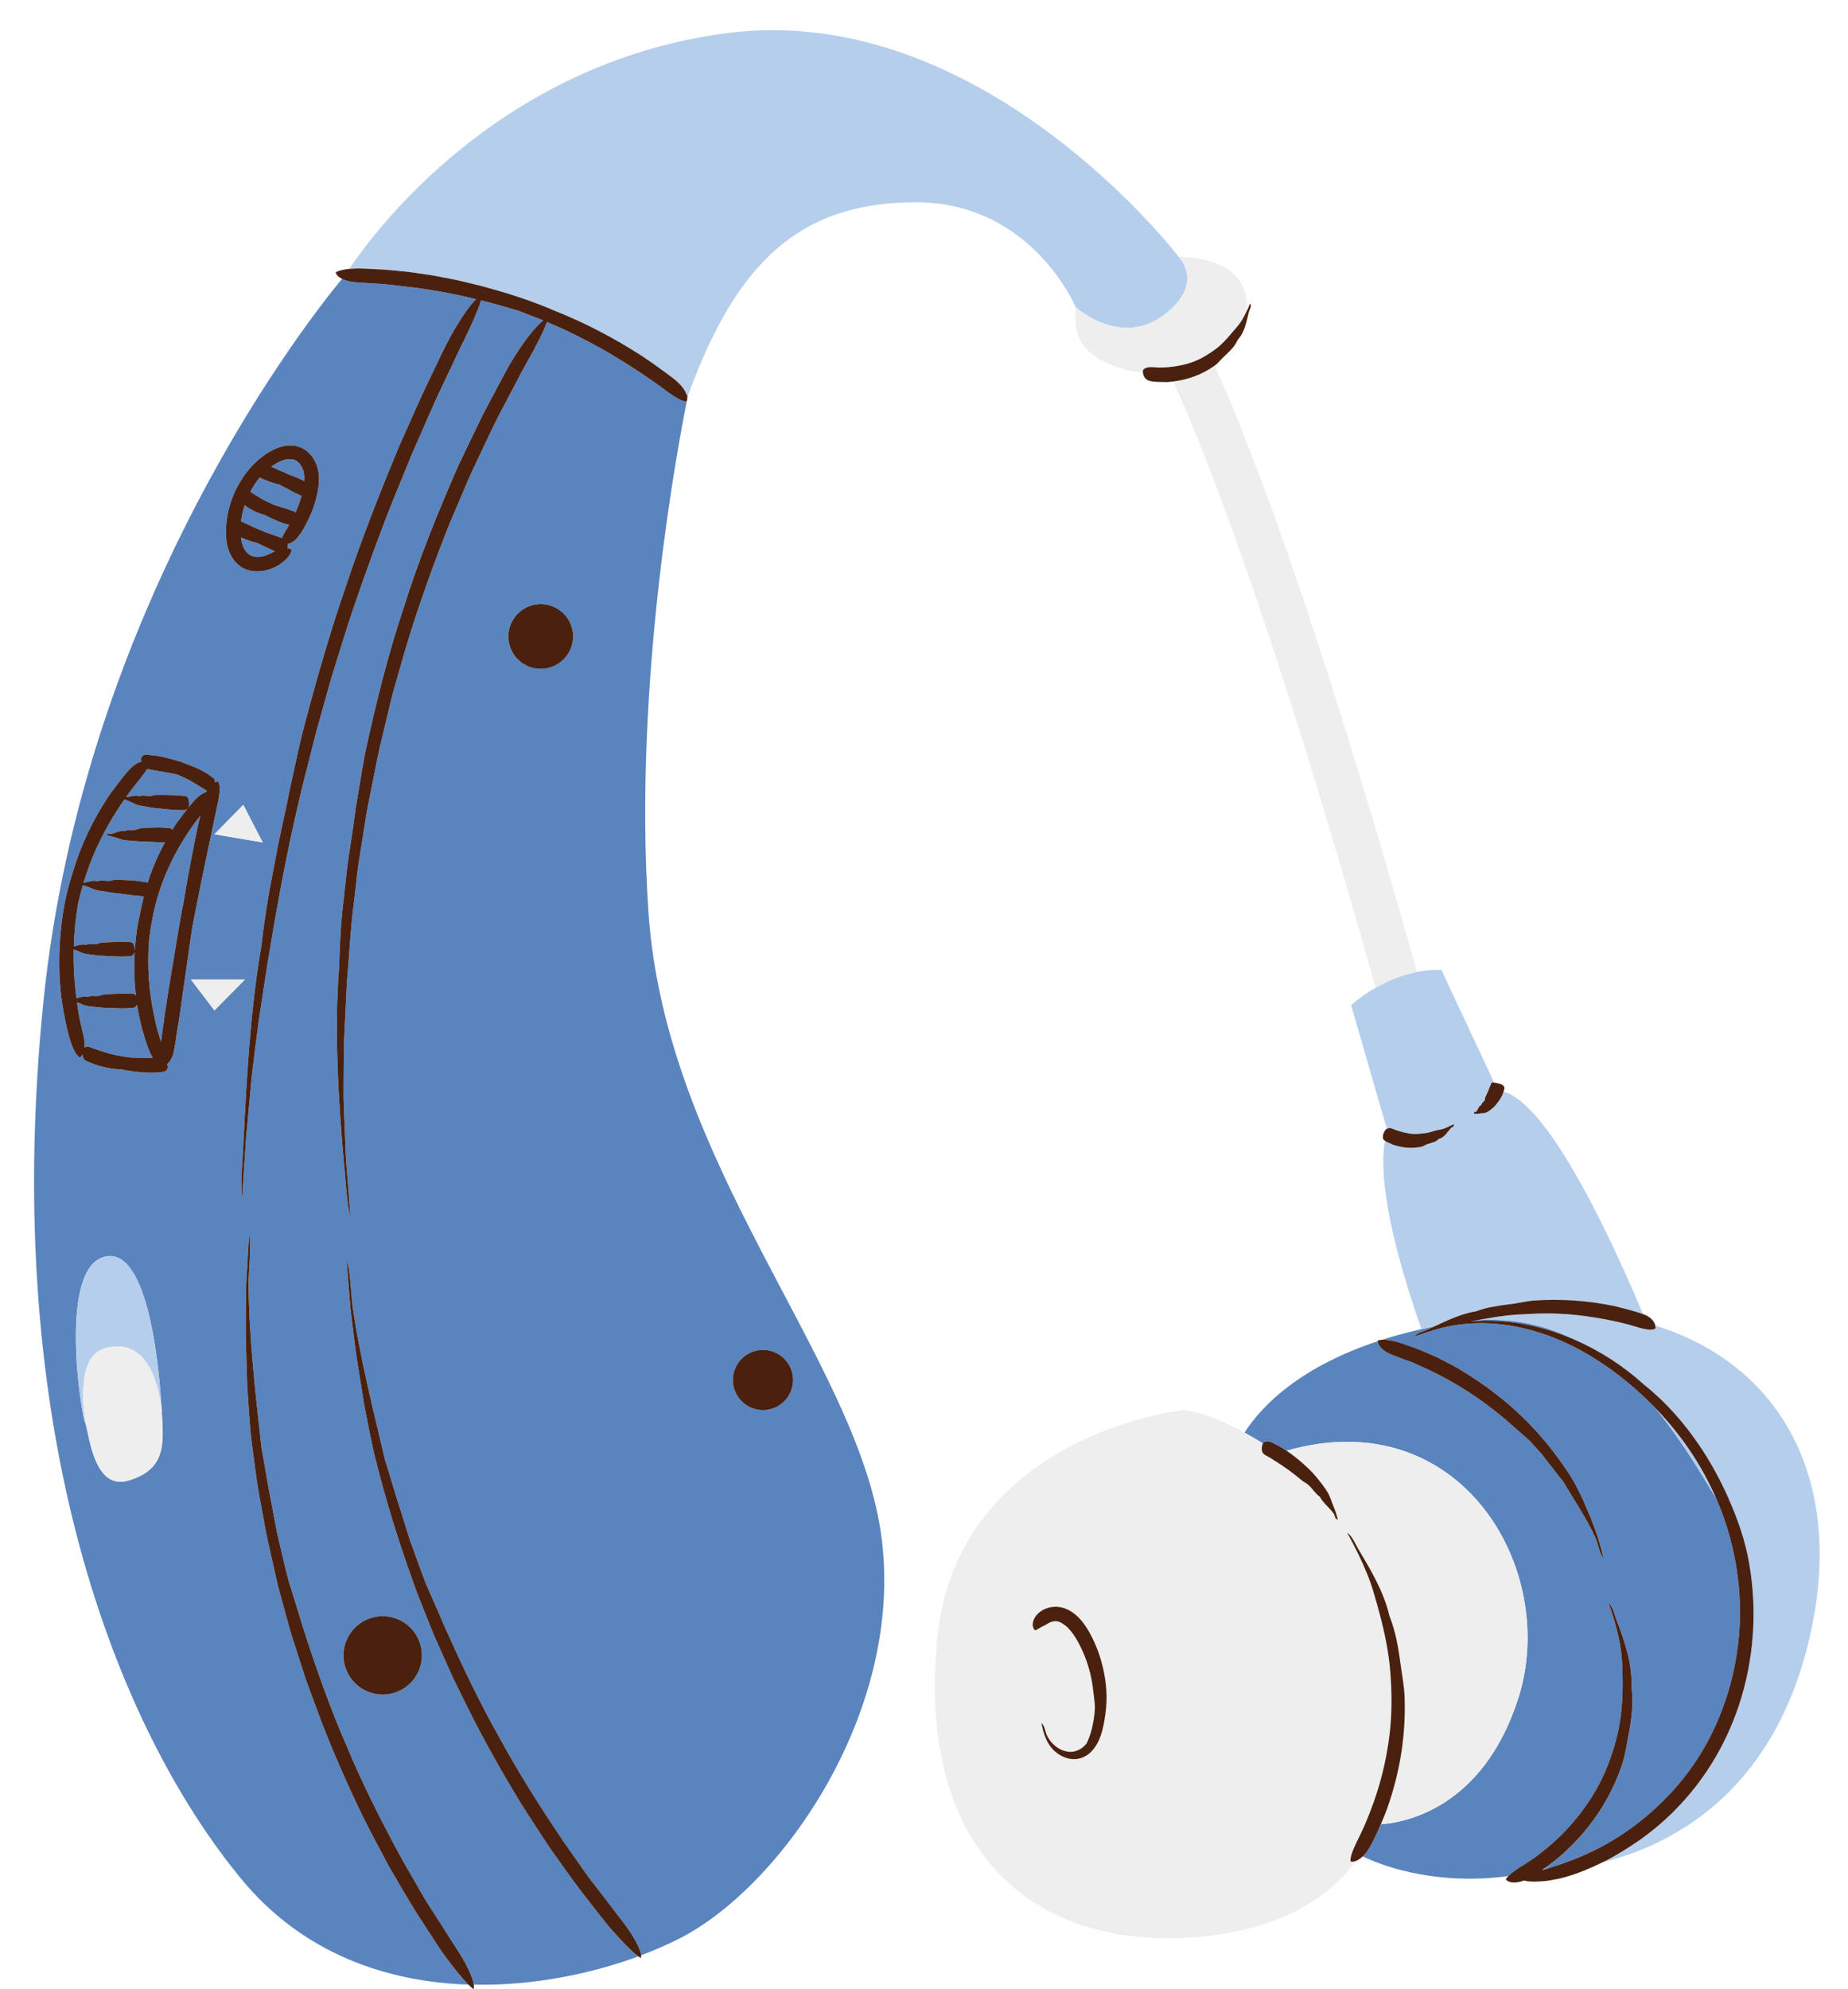 <?xml version="1.0" encoding="UTF-8" standalone="no"?><svg xmlns="http://www.w3.org/2000/svg" xmlns:xlink="http://www.w3.org/1999/xlink" fill="#000000" height="507.7" preserveAspectRatio="xMidYMid meet" version="1" viewBox="-8.7 -7.7 471.8 507.7" width="471.8" zoomAndPan="magnify"><g id="change1_1"><path d="M41.811,203.177c-1.34,6.413-2.501,12.481-3.538,18.818c-0.096,0.5-0.191,0.996-0.288,1.502 c-0.822,4.135-1.482,8.494-2.21,12.778c-0.942,5.585-2.279,13.614-3.02,19.436c-0.108,0.841-0.233,1.687-0.345,2.511 c-0.447-1.467-0.979-3.081-1.294-4.521c-0.177-0.831-0.347-1.624-0.503-2.359c-1.35-6.337-1.729-12.488-1.267-18.806 c0.056-0.5,0.086-0.999,0.17-1.499c0.565-4.116,1.439-8.382,2.863-12.416c0.911-2.631,2.253-5.751,3.873-8.745 c1.619-2.995,3.514-5.849,5.221-8.141c0.31-0.424,0.635-0.835,0.962-1.238c-0.024,0.1-0.046,0.208-0.071,0.306 C42.157,201.628,41.968,202.429,41.811,203.177z M16.256,217.234c0.95-0.366,1.708-0.084,2.862-0.089 c0.499-0.005,1.023-0.266,1.503-0.276c2.075-0.027,4.022,0.101,6.1,0.306c0.213,0.022,0.439,0.065,0.67,0.12 c0.504,0.117,1.133,0.093,1.605,0.288c1.136-3.564,2.615-6.991,4.43-10.31c-1.387,0.055-3.27-0.097-4.589-0.159 c-1.017-0.054-2.052-0.014-3.036-0.141c-1.01-0.129-1.999-0.098-2.974-0.277c-0.71-0.127-1.404-0.512-2.095-0.659 c-0.738-0.156-1.475-0.353-2.219-0.613c0.281-0.648,0.69-0.212,1.032-0.259c1.088-0.145,2.37-1.024,3.551-0.714 c0.847-0.444,1.568-0.227,2.631-0.328c0.459-0.047,0.924-0.351,1.366-0.401c1.912-0.201,3.72-0.237,5.654-0.21 c0.198,0.004,0.41,0.028,0.628,0.063c0.501,0.078,1.126-0.022,1.584,0.172c0.13,0.056,0.242,0.173,0.338,0.331 c0.188-0.301,0.363-0.606,0.557-0.905c0.461-0.711,0.987-1.457,1.57-2.199c0.544-0.725,1.14-1.512,1.753-2.287 c-0.51,0.525-1.177,0.372-1.846,0.387c-1.446,0.033-3.42-0.205-4.796-0.358c-1.056-0.117-2.135-0.166-3.146-0.383 c-1.037-0.223-2.066-0.304-3.053-0.598c-0.72-0.215-1.384-0.688-2.071-0.931c-0.401-0.142-0.799-0.303-1.193-0.477 c-1.315,1.893-2.678,3.998-3.92,6.174c-1.734,3.014-3.227,6.141-4.296,8.775c-0.847,2.063-1.574,4.187-2.214,6.323 C13.775,217.465,15.104,216.85,16.256,217.234z M13.224,233.461c0.867-0.392,1.567-0.134,2.626-0.196 c0.457-0.027,0.927-0.322,1.363-0.357c1.892-0.157,3.668-0.196,5.567-0.221c0.194-0.003,0.403,0.014,0.618,0.042 c0.494,0.063,1.103-0.066,1.56,0.106c0.443,0.167,0.726,1.027,0.763,2.055c0.197-3.218,0.611-6.426,1.349-9.466 c0.255-1.481,0.581-2.93,0.941-4.364c-0.258-0.017-0.523-0.053-0.792-0.065c-1.504-0.071-3.545-0.399-4.974-0.583 c-1.096-0.147-2.217-0.201-3.271-0.418c-1.082-0.22-2.154-0.279-3.193-0.546c-0.758-0.191-1.474-0.637-2.209-0.846 c-0.374-0.106-0.746-0.222-1.118-0.349c-0.453,1.56-0.87,3.123-1.23,4.674c-0.613,3.666-0.965,7.282-1.081,10.902 C11.133,233.645,12.247,233.136,13.224,233.461z M26.294,248.717c-0.464,0.996-1.263,0.83-2.051,0.899 c-1.434,0.126-3.41,0.014-4.787-0.05c-1.056-0.049-2.131-0.029-3.149-0.181c-1.044-0.156-2.071-0.171-3.07-0.402 c-0.728-0.168-1.418-0.598-2.116-0.797c-0.053-0.015-0.106-0.035-0.159-0.051c0.101,0.742,0.206,1.516,0.336,2.32 c0.319,2.235,1.051,4.861,1.464,6.946c0.148,0.829,0.187,1.612,0.126,2.303c0.74-0.6,1.496-0.051,2.34,0.222 c1.575,0.537,3.79,1.293,5.388,1.634c1.221,0.281,2.485,0.392,3.687,0.613c0.146,0.03,0.292,0.04,0.438,0.06 c1.853,0.072,3.635,0.117,5.531,0.064c0.01,0,0.022,0.001,0.032,0.001c-0.939-1.519-1.666-3.771-2.315-5.974 C27.306,254.089,26.712,251.443,26.294,248.717z M13.631,246.755c0.879-0.4,1.595-0.149,2.674-0.222 c0.465-0.031,0.94-0.331,1.385-0.371c1.926-0.175,3.735-0.231,5.67-0.275c0.198-0.005,0.411,0.01,0.63,0.036 c0.504,0.059,1.123-0.077,1.591,0.091c0.155,0.056,0.286,0.21,0.404,0.405c-0.377-3.275-0.466-6.532-0.379-9.21 c0.017-0.609,0.058-1.219,0.09-1.828c-0.456,1.175-1.28,0.975-2.094,1.039c-1.409,0.112-3.346-0.018-4.696-0.095 c-1.035-0.059-2.09-0.049-3.088-0.21c-1.023-0.166-2.03-0.19-3.008-0.43c-0.713-0.175-1.384-0.611-2.067-0.816 c-0.211-0.063-0.419-0.141-0.629-0.213c-0.088,4.101,0.146,8.216,0.71,12.425C11.745,246.858,12.739,246.473,13.631,246.755z M166.721,94.345c0.146-0.714,0.227-1.094,0.227-1.094s-0.158-0.157-0.445-0.425C166.725,93.396,166.808,93.919,166.721,94.345z M55.775,134.256c0.738,0.263,1.73,0.247,2.678,0.018c0.943-0.222,1.864-0.679,2.7-1.111c0.114-0.06,0.229-0.111,0.343-0.167 c-0.827-0.336-1.693-0.755-2.364-1.077c-0.71-0.34-1.447-0.631-2.116-1.037c-1.476-0.323-2.821-0.812-4.206-1.426 c0.172,1.484,0.602,2.902,1.435,3.789C54.645,133.677,55.129,134.042,55.775,134.256z M216.173,383.382 c6.592,44.677-24.902,90.085-51.268,103.619c-2.979,1.529-6.328,3.001-9.944,4.365c-0.115-1.677-2.021-5.212-5.098-9.14 c-1.646-2.081-3.418-4.535-5.315-6.945c-0.939-1.213-1.885-2.434-2.811-3.631c-0.899-1.217-1.739-2.44-2.548-3.596 c-1.409-2.008-2.771-3.949-4.035-5.751c-6-8.905-11.584-17.688-16.518-26.818c-5.104-9.039-9.529-18.415-13.89-28.153 c-0.943-2.275-1.962-4.567-2.993-6.89c-0.513-1.164-1.029-2.335-1.546-3.507c-0.477-1.19-0.929-2.397-1.378-3.61 c-1.02-2.82-1.958-5.411-2.842-7.854c-0.782-2.478-1.516-4.805-2.228-7.06c-1.5-4.488-2.643-8.761-4.114-13.317 c-3.081-12.977-6.647-27.194-8.36-39.636c-0.455-3.921-0.481-8.407-1.488-11.825c0.31,4.197,0.611,8.403,0.976,12.614 c0.517,4.191,0.996,8.403,1.591,12.617c0.625,3.923,1.256,7.879,1.893,11.875c0.776,3.963,1.54,7.978,2.433,12.033 c2.704,11.061,6.046,22.144,10.09,33.289c0.915,2.744,2.082,5.427,3.139,8.176c1.084,2.739,2.16,5.505,3.417,8.207 c1.216,2.719,2.436,5.448,3.656,8.177c1.323,2.681,2.646,5.362,3.964,8.033c3.453,6.955,8.05,15.231,12.998,23.372 c2.512,4.046,5.16,8.028,7.683,11.863c2.677,3.731,5.188,7.352,7.606,10.554c1.464,1.885,2.941,3.786,4.374,5.63 c1.428,1.848,2.818,3.633,4.233,5.18c2.476,2.8,4.694,5.097,6.425,6.376c-11.9,4.397-26.743,7.526-42.019,7.228 c-0.251-1.886-1.896-5.43-4.544-9.434c-1.537-2.299-3.15-5.011-4.907-7.681c-0.867-1.343-1.74-2.696-2.595-4.022 c-0.822-1.347-1.578-2.696-2.311-3.971c-1.275-2.216-2.508-4.357-3.653-6.345c-5.371-9.818-10.297-19.487-14.445-29.478 c-4.35-9.907-7.89-20.122-11.299-30.708c-0.711-2.467-1.496-4.961-2.29-7.488c-0.395-1.266-0.791-2.539-1.188-3.814 c-0.351-1.29-0.672-2.595-0.991-3.904c-0.718-3.043-1.377-5.838-1.999-8.474c-0.503-2.662-0.975-5.162-1.433-7.584 c-1.005-4.83-1.633-9.398-2.565-14.301c-1.536-13.819-3.264-29.004-3.27-42.1c0.095-4.114,0.693-8.751,0.172-12.426 c-0.276,4.379-0.566,8.766-0.786,13.168c-0.044,4.403-0.137,8.823-0.1,13.261c0.121,4.142,0.243,8.316,0.366,12.534 c0.289,4.202,0.555,8.455,0.951,12.767c0.797,5.881,1.42,11.842,2.616,17.77c0.572,2.967,1.016,5.976,1.703,8.953 c0.667,2.981,1.338,5.978,2.013,8.995c0.616,2.952,1.525,5.867,2.298,8.84c0.805,2.964,1.597,5.957,2.6,8.899 c0.954,2.956,1.912,5.923,2.87,8.89c1.08,2.925,2.161,5.85,3.237,8.764c2.828,7.589,6.739,16.656,11.059,25.603 c2.205,4.45,4.572,8.841,6.819,13.068c2.434,4.125,4.697,8.125,6.916,11.672c1.352,2.089,2.717,4.197,4.041,6.242 c1.317,2.048,2.601,4.028,3.941,5.756c2.015,2.699,3.857,4.992,5.4,6.527c-20.807-0.689-42.264-7.861-58.031-27.023 C21.355,433.539-8.673,358.48,2.313,248.621c10.253-102.527,68.57-175.816,76.31-185.145c0.881,0.437,2.064,0.757,3.423,0.87 c1.33,0.092,2.755,0.191,4.209,0.291c1.478,0.089,2.979,0.124,4.328,0.32c1.181,0.133,2.315,0.262,3.362,0.38 c6.54,0.704,12.745,1.831,18.915,3.321c-1.69,1.628-4.136,5.122-6.609,9.648c-1.587,2.882-3.139,6.297-4.792,9.72 c-0.815,1.717-1.635,3.446-2.439,5.14c-0.766,1.712-1.516,3.389-2.23,4.985c-1.238,2.775-2.436,5.458-3.547,7.947 c-5.115,12.282-9.819,24.269-13.84,36.461c-4.189,12.134-7.669,24.468-11.004,37.214c-0.708,2.959-1.365,5.986-2.032,9.046 c-0.337,1.53-0.675,3.069-1.014,4.611c-0.315,1.554-0.63,3.11-0.945,4.668c-0.775,3.611-1.488,6.93-2.16,10.059 c-0.593,3.145-1.15,6.099-1.69,8.961c-1.134,5.714-1.87,11.118-2.583,16.957c-2.798,16.198-3.752,34.203-4.512,49.536 c-0.163,4.827-0.838,10.295-0.377,14.592c0.344-5.148,0.687-10.288,1.031-15.435c0.471-5.143,0.943-10.292,1.416-15.459 c0.572-4.826,1.172-9.664,1.827-14.539c0.746-4.872,1.499-9.784,2.262-14.763c2.268-13.655,4.703-27.494,8.051-41.503 c0.748-3.43,1.715-6.848,2.561-10.323c0.872-3.468,1.721-6.97,2.738-10.442c0.973-3.483,1.95-6.979,2.928-10.475 c1.079-3.466,2.158-6.933,3.233-10.387c2.833-8.995,6.675-19.827,10.816-30.632c2.109-5.386,4.342-10.747,6.448-15.912 c2.263-5.099,4.356-10.026,6.369-14.469c1.24-2.623,2.491-5.269,3.704-7.836c1.207-2.571,2.367-5.067,3.506-7.343 c1.869-3.853,3.366-7.227,4.139-9.715c3.058,0.763,6.113,1.606,9.2,2.541c2.218,0.788,4.431,1.718,6.682,2.576 c-1.758,1.298-4.613,4.831-7.57,9.58c-1.749,2.778-3.41,6.136-5.212,9.471c-0.885,1.677-1.776,3.365-2.649,5.019 c-0.815,1.684-1.613,3.334-2.372,4.904c-1.314,2.731-2.585,5.372-3.764,7.823c-5.343,12.147-10.159,24.064-13.994,36.282 c-4.078,12.137-7.139,24.556-9.939,37.385c-0.556,2.982-1.058,6.029-1.567,9.109c-0.258,1.54-0.517,3.089-0.777,4.641 c-0.215,1.565-0.431,3.133-0.647,4.703c-0.543,3.64-1.041,6.986-1.511,10.141c-0.351,3.17-0.68,6.147-0.999,9.032 c-0.722,5.761-0.941,11.195-1.128,17.052c-1.286,16.333-0.145,34.282,1.196,49.502c0.534,4.777,0.654,10.265,1.729,14.428 c-0.399-5.119-0.798-10.231-1.197-15.349c-0.179-5.136-0.447-10.273-0.594-15.433c0.009-4.836,0.031-9.684,0.129-14.574 c0.242-4.895,0.486-9.831,0.733-14.833c0.616-6.855,0.903-13.786,1.837-20.729c0.436-3.472,0.714-6.983,1.283-10.475 c0.556-3.493,1.115-7.004,1.677-10.539c0.25-1.727,0.594-3.448,0.953-5.174c0.346-1.729,0.694-3.465,1.043-5.208 c0.69-3.487,1.347-7.009,2.246-10.491c0.837-3.496,1.677-7.005,2.517-10.515c0.988-3.471,1.975-6.942,2.959-10.401 c2.606-9.006,6.345-19.806,10.515-30.526c1.002-2.696,2.222-5.309,3.311-7.948c1.127-2.623,2.2-5.242,3.324-7.777 c2.402-4.997,4.598-9.847,6.759-14.188c1.342-2.552,2.697-5.128,4.011-7.626c1.305-2.504,2.56-4.936,3.833-7.124 c2.171-3.896,3.916-7.305,4.789-9.766c2.023,0.89,4.083,1.713,6.049,2.714c3.107,1.486,6.817,3.444,10.448,5.589 c3.634,2.141,7.187,4.464,10.111,6.483c3.509,2.373,6.712,5.343,9.021,5.526c0.078-0.125,0.132-0.265,0.167-0.417 c-1.847,9.048-13.927,71.214-9.865,130.745C161.243,289.52,209.581,338.706,216.173,383.382z M58.365,207.309l-4.956-9.592 l-7.354,7.514L58.365,207.309z M49.014,129.253c0.143,2.016,0.603,4.23,2.101,6.153c0.744,0.947,1.77,1.727,2.885,2.174 c1.108,0.444,2.228,0.586,3.235,0.55c2.411-0.055,4.644-1.099,6.064-2.198c1.455-1.118,2.3-2.245,2.505-3.247 c-0.279-0.27-0.669-0.406-1.118-0.453c0.08-0.404,0.114-0.769,0.108-1.087c0.818-0.202,1.714-0.74,2.475-1.65 c1.282-1.525,2.43-3.828,3.283-5.761c0.386-0.836,0.703-1.672,0.958-2.46c0.527-1.703,0.954-3.38,1.145-5.193 c0.18-1.797,0.079-3.755-0.723-5.592c-0.765-1.781-2.243-3.48-4.325-4.162c-2.067-0.695-4.197-0.256-5.906,0.493 c-0.553,0.236-1.085,0.498-1.599,0.793c-4.157,2.477-7.238,6.48-9.151,10.925C49.716,121.44,48.794,125.247,49.014,129.253z M32.741,355.389c-0.009-0.15-0.047-1.379-0.169-3.34c-0.61-10.294-3.265-40.658-13.981-39.1 c-12.752,1.848-6.493,40.817-5.564,42.44c0.066,0.113,0.131,0.3,0.206,0.554c0.009,0.065,0.019,0.094,0.019,0.094 c0.901,3.378,2.355,16.533,10.678,14.188C32.966,367.681,33.079,361.61,32.741,355.389z M37.102,251.909 c1.119-7.831,2.157-15.09,3.264-22.838c0.726-3.681,1.465-7.42,2.201-11.149c1.09-5.195,2.651-12.635,3.773-17.985 c0.629-3.196,1.613-6.432,0.673-8.127c-0.285-0.032-0.579,0.017-0.87,0.127c0.031-0.309,0.014-0.588-0.114-0.771 c-0.317-0.454-0.941-0.714-1.365-1.074c-0.189-0.151-0.377-0.289-0.562-0.4c-1.586-0.948-3.175-1.699-4.9-2.259 c-0.132-0.058-0.258-0.112-0.398-0.172c-1.093-0.496-2.309-0.798-3.499-1.143c-1.548-0.449-3.844-0.996-5.55-1.088 c-1-0.064-2.09-0.38-2.463,0.87c0.025,0.268,0.075,0.528,0.133,0.778c-0.818,0.204-1.725,0.703-2.546,1.506 c-1.503,1.416-3.045,3.575-4.38,5.309c-0.567,0.765-1.138,1.491-1.594,2.216c-4.05,6.118-7.029,12.46-9.069,19.367 c-0.17,0.545-0.356,1.083-0.508,1.638c-1.382,4.529-2.199,9.442-2.617,14.309c-0.274,3.173-0.403,7.063-0.186,10.979 c0.216,3.915,0.784,7.843,1.502,11.083c0.829,3.848,1.833,7.872,3.618,9.119c0.314-0.153,0.565-0.426,0.764-0.778 c0.014,0.603,0.16,1.122,0.474,1.387c0.501,0.408,1.258,0.591,1.849,0.869c0.257,0.122,0.509,0.23,0.748,0.312 c2.326,0.765,4.602,1.194,7.027,1.283c1.127,0.292,2.323,0.419,3.506,0.555c1.645,0.205,4.047,0.364,5.764,0.163 c1.014-0.108,2.116,0.017,2.388-1.3c-0.048-0.275-0.12-0.537-0.203-0.785c0.724-0.591,1.349-1.642,1.661-2.964 c0.449-1.913,0.692-4.42,1.055-6.474C36.84,253.578,36.986,252.714,37.102,251.909z M53.821,242.313H40.044l6.011,7.872 L53.821,242.313z M78.996,414.804c0,5.527,4.48,10.007,10.007,10.007c5.527,0,10.007-4.48,10.007-10.007 c0-5.527-4.48-10.007-10.007-10.007C83.476,404.797,78.996,409.277,78.996,414.804z M137.612,154.749 c0-4.563-3.699-8.263-8.263-8.263c-4.564,0-8.263,3.7-8.263,8.263c0,4.564,3.699,8.263,8.263,8.263 C133.913,163.012,137.612,159.312,137.612,154.749z M193.771,344.521c0-4.243-3.439-7.682-7.682-7.682s-7.682,3.439-7.682,7.682 c0,4.243,3.439,7.682,7.682,7.682S193.771,348.764,193.771,344.521z M56.565,127.099c0.812,0.371,1.675,0.628,2.451,1.024 c0.095,0.048,0.191,0.086,0.286,0.129c1.257,0.375,2.443,0.808,3.697,1.279c0.089,0.033,0.181,0.087,0.273,0.135 c0.376-1.021,1.103-2.155,1.859-3.409c-0.073-0.018-0.147-0.037-0.221-0.051c-1.151-0.216-2.66-0.857-3.684-1.332 c-0.738-0.336-1.494-0.642-2.167-1.075c-1.598-0.411-3.028-1.053-4.448-1.923c-0.145-0.092-0.293-0.21-0.44-0.34 c-0.117-0.102-0.251-0.193-0.387-0.285c-0.214,0.665-0.426,1.331-0.58,2.01c-0.158,0.694-0.266,1.4-0.347,2.11 c0.015,0.006,0.029,0.014,0.043,0.019C54.011,125.844,55.501,126.631,56.565,127.099z M64.701,113.259 c0.099,0.049,0.182,0.09,0.274,0.135c1.209,0.399,2.338,0.879,3.516,1.426c0.137,0.064,0.278,0.151,0.419,0.251 c0.018,0.013,0.039,0.022,0.058,0.033c0.085-1.298-0.063-2.469-0.511-3.413c-0.488-1.045-1.228-1.728-1.987-2.002 c-1.097-0.437-2.687-0.148-4.18,0.629c-0.591,0.301-1.167,0.684-1.732,1.099c0.634,0.289,1.259,0.587,1.774,0.816 C63.122,112.593,63.958,112.853,64.701,113.259z M26.873,195.536c0.907-0.343,1.609-0.046,2.695-0.049 c0.469-0.001,0.964-0.269,1.412-0.281c1.942-0.05,3.76,0.01,5.703,0.091c0.199,0.008,0.411,0.037,0.629,0.077 c0.502,0.091,1.131-0.004,1.59,0.194c0.503,0.217,0.771,1.295,0.671,2.497c-0.058,0.139-0.121,0.252-0.186,0.357 c0.788-0.982,1.605-1.925,2.404-2.66c0.695-0.652,1.443-1.074,2.147-1.299c0.051-0.128,0.099-0.259,0.156-0.379 c-0.328-0.127-0.623-0.38-0.963-0.569c-1.172-0.675-2.763-1.715-3.96-2.324c-0.851-0.449-1.758-0.799-2.618-1.223 c-1.958-0.361-3.775-0.736-5.771-1.027c-0.206-0.03-0.427-0.082-0.656-0.146c-0.405-0.107-0.875-0.111-1.302-0.209 c-0.914,1.658-2.733,3.544-4.251,5.638c-0.356,0.483-0.726,1.002-1.097,1.527C24.55,195.672,25.817,195.127,26.873,195.536z M58.799,120.006c0.752,0.407,1.57,0.681,2.308,1.076c0.098,0.046,0.182,0.085,0.274,0.127c1.207,0.373,2.347,0.726,3.594,1.111 c0.144,0.042,0.295,0.107,0.449,0.185c0.356,0.172,0.831,0.179,1.145,0.444c0.06,0.051,0.102,0.156,0.146,0.254 c0.464-1.048,0.909-2.177,1.284-3.395c0.096-0.314,0.189-0.637,0.278-0.961c-0.166-0.067-0.33-0.154-0.504-0.218 c-0.977-0.366-2.239-1.109-3.141-1.593c-0.645-0.351-1.323-0.643-1.938-1.042c-1.47-0.33-2.796-0.803-4.204-1.39 c-0.145-0.062-0.295-0.148-0.448-0.247c-0.129-0.081-0.275-0.145-0.422-0.21c-0.933,1.149-1.749,2.371-2.418,3.664 c0.099,0.07,0.199,0.14,0.305,0.202C56.481,118.595,57.809,119.495,58.799,120.006z M429.868,375.696 c-0.115-0.278-0.253-0.542-0.371-0.818c-4.644-7.82-9.721-16.056-15.727-23.357c-2.164-2.226-4.439-4.327-6.806-6.288 c-7.078-5.864-14.895-10.49-23.426-13.046c-9.047-2.757-18.913-3.076-27.87,0.166c0.089-0.055,0.191-0.098,0.282-0.15 c-1.168,0.398-2.344,0.799-3.543,1.208c0.753-1.04,2.269-1.23,3.411-1.785c0.569-0.256,1.157-0.53,1.754-0.81 c-1.152,0.232-2.279,0.473-3.383,0.723c-3.587,0.814-6.929,1.724-10.026,2.716c0.888-0.044,1.959,0.102,3.158,0.373 c1.769,0.371,3.683,1.223,5.63,1.866c1.611,0.611,3.331,1.402,5.144,2.184c1.755,0.896,3.594,1.82,5.372,2.832 c3.529,2.076,6.899,4.363,9.517,6.43c4.1,3.072,7.867,6.687,11.184,10.379c3.355,3.832,6.339,7.822,8.865,12.008 c0.866,1.559,1.628,3.143,2.389,4.696c0.684,1.596,1.316,3.19,2.013,4.739c0.673,1.689,1.265,3.402,1.874,5.093 c0.509,1.731,0.969,3.469,1.426,5.195c-1.097-1.203-1.293-3.123-1.881-4.692c-2.051-4.932-5.609-10.027-8.419-14.868 c-1.315-1.543-2.361-3.072-3.626-4.607c-0.609-0.784-1.237-1.592-1.907-2.453c-0.725-0.812-1.494-1.672-2.335-2.614 c-0.715-0.816-1.522-1.537-2.349-2.217c-0.814-0.693-1.616-1.372-2.358-2.085c-6.642-5.949-13.628-10.722-21.688-14.549 c-0.838-0.365-1.732-0.776-2.653-1.212c-0.531-0.247-1.088-0.511-1.671-0.746c-0.591-0.213-1.194-0.43-1.793-0.646 c-1.203-0.415-2.357-0.912-3.389-1.294c-2.147-0.814-3.569-2.251-3.61-3.449c-19.552,6.497-29.414,16.113-34.024,23.333 c1.766,0.967,3.361,1.917,4.691,2.744c0.017-0.043,0.022-0.087,0.041-0.129c1.118-0.895,2.321-0.06,3.556,0.562 c0.772,0.376,1.61,0.881,2.445,1.441c44.43-12.671,69.587,30.315,59.2,63.051c-9.079,28.612-29.579,31.921-35.142,32.287 c-0.935,2.194-2.027,4.602-3.161,6.424c-0.441,0.711-0.936,1.298-1.441,1.778c3.492,1.714,17.399,7.67,37.167,5.029 c1.509-1.587,4.609-3.094,7.312-5.15c2.663-1.99,5.677-4.595,8.299-7.533c2.643-2.916,4.916-6.113,6.519-8.882 c2.507-4.233,4.267-8.926,5.461-13.529c1.246-4.735,1.602-9.538,1.598-14.255c-0.021-3.438-0.109-6.825-0.739-10.126 c-0.669-3.521-1.645-6.972-2.93-10.341c0.592,0.545,0.986,1.313,1.318,2.128c0.305,0.828,0.523,1.712,0.847,2.493 c0.948,2.515,1.969,5.27,2.708,8.178c0.755,2.9,1.167,5.955,1.07,8.866c0.48,4.164,0.084,7.773-0.92,12.926 c-0.406,2.233-0.781,4.476-1.437,6.568c-3.009,8.996-8.191,16.712-15.363,23.145c-0.756,0.635-1.547,1.352-2.45,1.986 c-0.769,0.597-1.621,1.222-2.491,1.832c1.009-0.253,2.028-0.53,3.06-0.831c0.333-0.108,0.662-0.212,1.002-0.328 c4.39-1.457,9.358-3.58,13.86-6.321c7.601-4.525,15.68-11.72,21.393-20.522c5.803-8.757,9.029-18.916,10.252-27.363 C436.762,401.063,434.803,387.438,429.868,375.696z M391.015,333.297c0.776,0.298,1.543,0.623,2.308,0.954 c-7.123-3.627-15.295-5.588-24.846-5.009c-0.251,0.045-0.504,0.09-0.755,0.134c-0.299,0.063-0.596,0.104-0.894,0.161 c0.651-0.043,1.294-0.077,1.921-0.097C375.852,329.089,383.653,330.417,391.015,333.297z" fill="#5a84be"/></g><g id="change2_1"><path d="M292.434,58.084c1.062,1.248,5.619,7.588-4.226,14.791c-10.995,8.045-22.258-2.145-22.258-2.145 s-11.177-26.801-40.841-26.801s-45.831,15.395-58.161,49.323c0,0-0.158-0.157-0.445-0.425c-0.355-0.916-1.076-1.954-2.134-2.934 c-0.88-0.852-2.014-1.663-3.156-2.495c-1.151-0.819-2.294-1.686-3.361-2.426c-0.926-0.645-1.828-1.262-2.676-1.818 c-7.304-4.722-14.63-8.505-22.551-11.659c-0.624-0.263-1.233-0.551-1.872-0.785c-5.188-2.108-10.786-3.865-16.368-5.358 c-1.819-0.487-3.861-0.928-5.996-1.451c-2.145-0.474-4.417-0.867-6.688-1.317c-2.29-0.326-4.587-0.698-6.807-0.957 c-2.225-0.199-4.36-0.451-6.314-0.552c-2.325-0.069-4.689-0.337-6.742-0.223c-0.48,0.02-0.937,0.051-1.377,0.091 c5.806-8.701,37.791-52.62,96.495-60.195c65.218-8.415,115.275,57.111,115.275,57.111L292.434,58.084z M374.963,325.408 c0.845-0.109,1.739-0.224,2.721-0.351c1.678-0.28,3.344-0.616,4.97-0.803c7.05-0.498,13.795-0.047,20.832,1.395 c0.717,0.166,1.485,0.365,2.277,0.581c0.916,0.23,1.923,0.491,2.906,0.789c0.727,0.22,1.429,0.434,2.084,0.678 c-6.719-16.058-23.584-53.61-35.586-56.75c-0.252,0.9-0.877,1.92-1.389,2.594c-0.411,0.568-0.838,1.153-1.385,1.572 c-0.561,0.421-1.056,0.895-1.688,1.163c-0.467,0.189-1.067,0.123-1.524,0.22c-0.495,0.101-1.01,0.129-1.536,0.067 c-0.113-0.658,0.288-0.357,0.46-0.485c0.543-0.426,0.675-1.539,1.367-1.691c0.093-0.645,0.529-0.729,0.856-1.237 c0.146-0.212,0.07-0.624,0.182-0.83c0.455-0.931,0.849-1.766,1.167-2.677c0.03-0.094,0.08-0.186,0.141-0.277 c0.146-0.21,0.102-0.554,0.326-0.712c0.089-0.066,0.324-0.068,0.614-0.041l-13.463-28.746c0,0-2.45-0.238-6.226,0.502 c-2.899,0.568-6.576,1.718-10.568,4.018c-2.032,1.171-4.139,2.629-6.262,4.468l9.129,31.572c0.893-0.479,1.438,0.023,2.165,0.262 c1.325,0.473,3.179,0.965,4.509,1.024c1.019,0.072,2.027-0.077,3.005-0.171c1.016-0.096,1.945-0.46,2.912-0.723 c0.702-0.194,1.521-0.224,2.215-0.525c0.736-0.318,1.479-0.667,2.25-1.061c0.219,0.691-0.426,0.692-0.688,0.97 c-0.822,0.88-1.656,2.472-3.093,2.773c-0.741,0.814-1.647,0.931-2.861,1.321c-0.525,0.175-1.03,0.568-1.572,0.689 c-2.34,0.485-4.694,0.31-7.046-0.444c-0.239-0.084-0.495-0.182-0.743-0.317c-0.471-0.233-1.063-0.439-1.512-0.747 c-0.947,4.604-1.413,17.512,9.282,48.062c1.104-0.251,2.231-0.492,3.383-0.723c3.258-1.524,6.899-3.261,10.574-3.829 c1.479-0.545,2.885-0.94,4.42-1.177C373.331,325.682,374.121,325.549,374.963,325.408z M384.926,469.629 c1.045-0.303,2.158-0.638,3.321-1.014c-1.031,0.301-2.051,0.578-3.06,0.831C385.1,469.506,385.014,469.568,384.926,469.629z M413.769,351.521c6.007,7.301,11.084,15.538,15.727,23.357C425.724,366.058,420.268,358.204,413.769,351.521z M413.913,330.627 c0.053,0.277,0.058,0.551-0.009,0.809c-1.723,0.755-4.558-0.512-7.488-1.233c-4.892-1.287-11.831-2.386-16.71-2.578 c-3.739-0.249-7.533,0.011-11.155,0.2c-3.458,0.22-6.785,0.83-10.074,1.416c9.551-0.579,17.724,1.382,24.846,5.009 c6.512,2.821,12.589,6.801,17.661,11.419c4.287,3.44,7.857,7.142,11.199,11.452c3.322,4.323,6.484,9.239,9.449,15.498 c2.518,5.41,4.654,10.981,5.837,16.611c2.49,12.191,1.892,24.636-1.579,36.294c-3.461,11.644-9.996,22.537-19.356,31.093 c-1.901,1.766-4.094,3.508-6.434,5.207c-2.745,1.878-5.827,3.878-9.064,5.509c-0.223,0.111-0.447,0.212-0.67,0.321 c17.14-4.254,42.865-17.063,52.465-55.463C463.148,370.928,446.329,340.716,413.913,330.627z M18.591,312.948 c-12.752,1.848-6.493,40.817-5.564,42.44c0.066,0.113,0.131,0.3,0.206,0.554c-0.263-1.37-3.162-17.321,4.842-19.517 c7.882-2.158,12.864,3.237,14.497,15.623C31.962,341.755,29.307,311.391,18.591,312.948z" fill="#b5ceec"/></g><g id="change3_1"><path d="M301.391,85.633c7.847,17.253,25.212,60.655,51.675,154.736c-2.899,0.568-6.576,1.718-10.568,4.018 c-18.403-65.492-32.264-105.736-40.782-128.222c-4.752-12.545-8.395-21.058-10.882-26.496 C294.705,89.19,298.259,87.864,301.391,85.633z M378.962,425.621c-9.079,28.612-29.579,31.921-35.142,32.287 c0.152-0.356,0.31-0.721,0.452-1.062c0.48-1.045,0.849-2.095,1.214-3.058c3.332-9.491,4.799-18.935,4.398-28.842 c-0.124-2.288-0.549-4.63-0.885-6.987c-0.728-5.464-1.381-9.195-2.993-13.296c-1.367-6.01-4.865-11.871-7.764-16.716 c-0.915-1.526-1.619-3.496-3.022-4.466c1.872,3.319,3.539,6.726,5,10.238c1.371,3.291,2.302,6.76,3.257,10.298 c1.292,4.858,2.381,9.856,2.775,15.065c0.395,5.065,0.458,10.399-0.159,15.61c-0.378,3.395-1.119,7.504-2.215,11.555 c-1.073,4.058-2.535,8.035-3.915,11.3c-1.624,3.909-4.006,7.564-3.879,9.826c0.344,0.139,0.78,0.108,1.254-0.048 c-3.323,4.93-15.605,19.203-46.707,19.667c-37.61,0.561-65.117-24.138-60.065-76.344c5.052-52.205,62.812-58.444,62.812-58.444 c4.893,0.425,10.863,3.127,15.653,5.749c1.766,0.967,3.361,1.917,4.691,2.744c-0.428,1.07-0.379,2.203,0.204,2.689 c0.544,0.483,1.426,0.787,2.042,1.239c0.269,0.192,0.535,0.369,0.792,0.517c2.477,1.505,4.668,3.136,6.913,5.01 c0.5,0.449,1.24,0.716,1.743,1.224c1.202,1.149,1.714,2.167,2.862,2.963c0.835,1.659,2.64,2.909,3.596,4.417 c0.289,0.479,0.175,1.235,0.973,1.387c-0.277-1.189-0.659-2.352-1.138-3.485c-0.455-1.054-0.763-2.234-1.355-3.294 c-0.831-1.437-1.904-2.735-2.984-4.08c-1.065-1.305-2.348-2.519-3.661-3.65c-1.065-0.954-2.5-2.094-3.945-3.064 C364.192,349.899,389.349,392.885,378.962,425.621z M272.515,416.499c-0.68-2.497-1.82-5.445-3.457-8.206 c-0.84-1.393-1.863-2.775-3.199-3.893c-1.358-1.117-2.94-1.91-4.748-2c-2.059-0.069-3.993,0.747-5.167,2.111 c-0.583,0.675-0.935,1.505-0.975,2.243c-0.063,0.74,0.217,1.345,0.567,1.668c0.597-0.172,1.119-0.598,1.623-0.861 c0.509-0.279,0.952-0.428,1.397-0.729c0.413-0.266,0.979-0.558,1.578-0.688c0.633-0.123,1.094-0.108,1.725,0.168 c0.501,0.215,0.971,0.515,1.403,0.851c2.12,1.685,3.639,4.722,4.854,7.55c1.18,2.901,1.961,5.981,2.3,9.222 c0.149,1.491,0.464,3.065,0.392,4.667c-0.087,1.848-0.412,3.393-0.72,4.797c-0.351,1.387-0.757,2.644-1.402,3.916 c-1.234,1.524-3.125,2.481-5.207,1.982c-2.06-0.414-3.829-2.007-4.748-3.783c-0.617-1.127-0.63-2.603-1.548-3.488 c0.471,2.602,1.267,5.512,3.735,7.524c1.121,0.893,2.508,1.603,4.161,1.734c1.658,0.136,3.451-0.558,4.653-1.733 c1.657-1.619,2.444-3.611,2.98-5.536c0.48-1.916,0.791-3.814,0.974-5.791C274.049,424.381,273.582,420.315,272.515,416.499z M278.286,86.552c1.518,0.438,3.142,0.736,4.822,0.896c-0.023-0.247-0.019-0.498,0.031-0.746c1.055-1.087,2.639-0.565,4.302-0.597 c2.76,0.036,6.546-0.608,8.974-1.652c1.885-0.743,3.599-1.855,5.174-3.006c1.632-1.185,2.933-2.682,4.197-4.175 c0.915-1.092,1.941-2.128,2.654-3.366c0.417-0.722,0.802-1.468,1.166-2.23c0.019-0.226,0.046-0.448,0.056-0.678 c0.536-13.677-17.431-13.14-17.431-13.14s0.079,0.08,0.203,0.226c1.062,1.248,5.619,7.588-4.226,14.791 c-10.995,8.045-22.258-2.145-22.258-2.145C265.414,76.898,266.218,83.066,278.286,86.552z M32.572,352.048 c-1.633-12.386-6.615-17.781-14.497-15.623c-8.004,2.196-5.104,18.147-4.842,19.517c0.009,0.065,0.019,0.094,0.019,0.094 c0.901,3.378,2.355,16.533,10.678,14.188c9.036-2.543,9.149-8.614,8.811-14.835C32.732,355.239,32.694,354.009,32.572,352.048z M46.056,205.231l12.31,2.078l-4.956-9.592L46.056,205.231z M46.056,250.185l7.765-7.872H40.044L46.056,250.185z" fill="#eeeeee"/></g><g id="change4_1"><path d="M78.996,414.804c0-5.527,4.48-10.007,10.007-10.007c5.527,0,10.007,4.48,10.007,10.007 c0,5.527-4.48,10.007-10.007,10.007C83.476,424.811,78.996,420.331,78.996,414.804z M186.088,336.839 c-4.243,0-7.682,3.439-7.682,7.682c0,4.243,3.439,7.682,7.682,7.682s7.682-3.439,7.682-7.682 C193.771,340.279,190.331,336.839,186.088,336.839z M137.612,154.749c0-4.563-3.699-8.263-8.263-8.263 c-4.564,0-8.263,3.7-8.263,8.263c0,4.564,3.699,8.263,8.263,8.263C133.913,163.012,137.612,159.312,137.612,154.749z M269.058,408.293c-0.84-1.393-1.863-2.775-3.199-3.893c-1.358-1.117-2.94-1.91-4.748-2c-2.059-0.069-3.993,0.747-5.167,2.111 c-0.583,0.675-0.935,1.505-0.975,2.243c-0.063,0.74,0.217,1.345,0.567,1.668c0.597-0.172,1.119-0.598,1.623-0.861 c0.509-0.279,0.952-0.428,1.397-0.729c0.413-0.266,0.979-0.558,1.578-0.688c0.633-0.123,1.094-0.108,1.725,0.168 c0.501,0.215,0.971,0.515,1.403,0.851c2.12,1.685,3.639,4.722,4.854,7.55c1.18,2.901,1.961,5.981,2.3,9.222 c0.149,1.491,0.464,3.065,0.392,4.667c-0.087,1.848-0.412,3.393-0.72,4.797c-0.351,1.387-0.757,2.644-1.402,3.916 c-1.234,1.524-3.125,2.481-5.207,1.982c-2.06-0.414-3.829-2.007-4.748-3.783c-0.617-1.127-0.63-2.603-1.548-3.488 c0.471,2.602,1.267,5.512,3.735,7.524c1.121,0.893,2.508,1.603,4.161,1.734c1.658,0.136,3.451-0.558,4.653-1.733 c1.657-1.619,2.444-3.611,2.98-5.536c0.48-1.916,0.791-3.814,0.974-5.791c0.364-3.843-0.103-7.909-1.17-11.725 C271.835,414.001,270.695,411.054,269.058,408.293z M348.998,417.959c-0.728-5.464-1.381-9.195-2.993-13.296 c-1.367-6.01-4.865-11.871-7.764-16.716c-0.915-1.526-1.619-3.496-3.022-4.466c1.872,3.319,3.539,6.726,5,10.238 c1.371,3.291,2.302,6.76,3.257,10.298c1.292,4.858,2.381,9.856,2.775,15.065c0.395,5.065,0.458,10.399-0.159,15.61 c-0.378,3.395-1.119,7.504-2.215,11.555c-1.073,4.058-2.535,8.035-3.915,11.3c-1.624,3.909-4.006,7.564-3.879,9.826 c0.344,0.139,0.78,0.108,1.254-0.048c0.591-0.194,1.242-0.606,1.881-1.214c0.505-0.48,1-1.067,1.441-1.778 c1.134-1.822,2.226-4.231,3.161-6.424c0.152-0.356,0.31-0.721,0.452-1.062c0.48-1.045,0.849-2.095,1.214-3.058 c3.332-9.491,4.799-18.935,4.398-28.842C349.759,422.658,349.334,420.316,348.998,417.959z M330.352,373.364 c-0.831-1.437-1.904-2.735-2.984-4.08c-1.065-1.305-2.348-2.519-3.661-3.65c-1.065-0.954-2.5-2.094-3.945-3.064 c-0.835-0.561-1.674-1.065-2.445-1.441c-1.234-0.622-2.437-1.457-3.556-0.562c-0.019,0.043-0.024,0.086-0.041,0.129 c-0.428,1.07-0.379,2.203,0.204,2.689c0.544,0.483,1.426,0.787,2.042,1.239c0.269,0.192,0.535,0.369,0.792,0.517 c2.477,1.505,4.668,3.136,6.913,5.01c0.5,0.449,1.24,0.716,1.743,1.224c1.202,1.149,1.714,2.167,2.862,2.963 c0.835,1.659,2.64,2.909,3.596,4.417c0.289,0.479,0.175,1.235,0.973,1.387c-0.277-1.189-0.659-2.352-1.138-3.485 C331.252,375.604,330.944,374.423,330.352,373.364z M380.216,358.601c0.827,0.68,1.634,1.401,2.349,2.217 c0.841,0.941,1.61,1.801,2.335,2.614c0.669,0.861,1.297,1.669,1.907,2.453c1.265,1.535,2.31,3.064,3.626,4.607 c2.81,4.841,6.368,9.936,8.419,14.868c0.588,1.569,0.784,3.489,1.881,4.692c-0.457-1.727-0.917-3.464-1.426-5.195 c-0.608-1.691-1.201-3.404-1.874-5.093c-0.698-1.548-1.329-3.143-2.013-4.739c-0.761-1.553-1.523-3.137-2.389-4.696 c-2.525-4.186-5.509-8.176-8.865-12.008c-3.317-3.692-7.084-7.308-11.184-10.379c-2.619-2.067-5.989-4.354-9.517-6.43 c-1.778-1.012-3.616-1.936-5.372-2.832c-1.813-0.782-3.533-1.573-5.144-2.184c-1.947-0.643-3.861-1.495-5.63-1.866 c-1.199-0.271-2.27-0.417-3.158-0.373c-0.415,0.021-0.802,0.071-1.121,0.192c-0.004,0.056,0.011,0.115,0.013,0.173 c0.041,1.198,1.463,2.635,3.61,3.449c1.032,0.381,2.187,0.878,3.389,1.294c0.599,0.216,1.203,0.433,1.793,0.646 c0.582,0.236,1.139,0.5,1.671,0.746c0.921,0.436,1.815,0.847,2.653,1.212c8.06,3.827,15.047,8.601,21.688,14.549 C378.601,357.228,379.403,357.908,380.216,358.601z M437.469,389.231c-1.182-5.63-3.319-11.201-5.837-16.611 c-2.965-6.26-6.126-11.175-9.449-15.498c-3.342-4.31-6.913-8.012-11.199-11.452c-5.072-4.617-11.149-8.597-17.661-11.419 c-0.765-0.331-1.532-0.656-2.308-0.954c-7.362-2.88-15.163-4.208-22.267-3.857c-0.627,0.02-1.271,0.054-1.921,0.097 c0.298-0.058,0.595-0.099,0.894-0.161c0.251-0.044,0.504-0.089,0.755-0.134c3.289-0.586,6.615-1.196,10.074-1.416 c3.622-0.189,7.416-0.449,11.155-0.2c4.878,0.193,11.818,1.291,16.71,2.578c2.93,0.72,5.766,1.988,7.488,1.233 c0.067-0.258,0.062-0.532,0.009-0.809c-0.186-0.982-1.081-2.022-2.472-2.669c-0.21-0.099-0.457-0.176-0.688-0.261 c-0.656-0.244-1.358-0.459-2.084-0.678c-0.983-0.298-1.99-0.56-2.906-0.789c-0.791-0.216-1.56-0.415-2.277-0.581 c-7.037-1.442-13.782-1.893-20.832-1.395c-1.626,0.188-3.291,0.524-4.97,0.803c-0.983,0.127-1.877,0.242-2.721,0.351 c-0.842,0.141-1.631,0.273-2.398,0.402c-1.535,0.237-2.941,0.632-4.42,1.177c-3.675,0.568-7.315,2.305-10.574,3.829 c-0.597,0.279-1.185,0.553-1.754,0.81c-1.142,0.555-2.658,0.746-3.411,1.785c1.2-0.409,2.375-0.81,3.543-1.208 c-0.091,0.053-0.193,0.096-0.282,0.15c8.957-3.241,18.822-2.923,27.87-0.166c8.532,2.556,16.348,7.182,23.426,13.046 c2.367,1.961,4.641,4.062,6.806,6.288c6.499,6.683,11.954,14.537,15.727,23.357c0.118,0.276,0.256,0.54,0.371,0.818 c4.936,11.742,6.895,25.366,4.887,38.383c-1.223,8.448-4.449,18.606-10.252,27.363c-5.713,8.802-13.792,15.997-21.393,20.522 c-4.501,2.742-9.469,4.864-13.86,6.321c-0.34,0.116-0.67,0.22-1.002,0.328c-1.163,0.376-2.276,0.711-3.321,1.014 c0.088-0.061,0.174-0.122,0.261-0.184c0.869-0.61,1.721-1.235,2.491-1.832c0.902-0.634,1.694-1.351,2.45-1.986 c7.172-6.433,12.354-14.149,15.363-23.145c0.656-2.092,1.031-4.335,1.437-6.568c1.005-5.153,1.4-8.762,0.92-12.926 c0.096-2.911-0.316-5.965-1.07-8.866c-0.739-2.908-1.76-5.663-2.708-8.178c-0.324-0.782-0.541-1.666-0.847-2.493 c-0.332-0.815-0.726-1.584-1.318-2.128c1.286,3.369,2.261,6.82,2.93,10.341c0.63,3.302,0.719,6.688,0.739,10.126 c0.004,4.717-0.352,9.52-1.598,14.255c-1.194,4.604-2.954,9.296-5.461,13.529c-1.603,2.769-3.876,5.966-6.519,8.882 c-2.622,2.938-5.636,5.543-8.299,7.533c-2.703,2.056-5.804,3.563-7.312,5.15c-0.26,0.273-0.487,0.549-0.641,0.83 c0.594,0.893,2.492,1.13,4.602,0.312c0.672,0.149,1.533,0.249,2.572,0.283c1.116-0.022,2.437-0.078,3.887-0.285 c1.434-0.265,3.042-0.519,4.674-1.064c2.815-0.789,5.866-2.087,8.888-3.561c0.223-0.109,0.447-0.21,0.67-0.321 c3.237-1.631,6.318-3.632,9.064-5.509c2.339-1.699,4.532-3.442,6.434-5.207c9.36-8.556,15.895-19.449,19.356-31.093 C439.361,413.867,439.959,401.422,437.469,389.231z M344.907,283.477c0.449,0.308,1.041,0.514,1.512,0.747 c0.249,0.135,0.504,0.233,0.743,0.317c2.352,0.755,4.706,0.929,7.046,0.444c0.542-0.121,1.047-0.514,1.572-0.689 c1.214-0.39,2.12-0.507,2.861-1.321c1.437-0.3,2.272-1.893,3.093-2.773c0.262-0.278,0.907-0.279,0.688-0.97 c-0.772,0.394-1.514,0.743-2.25,1.061c-0.694,0.301-1.513,0.331-2.215,0.525c-0.967,0.263-1.896,0.626-2.912,0.723 c-0.978,0.094-1.985,0.243-3.005,0.171c-1.33-0.059-3.185-0.551-4.509-1.024c-0.727-0.239-1.272-0.741-2.165-0.262 c-0.107,0.058-0.217,0.122-0.335,0.21c-0.69,0.979-0.914,2.124-0.413,2.619C344.701,283.338,344.805,283.407,344.907,283.477z M369.179,276.496c0.458-0.097,1.057-0.031,1.524-0.22c0.633-0.267,1.127-0.741,1.688-1.163c0.547-0.419,0.974-1.004,1.385-1.572 c0.513-0.674,1.138-1.694,1.389-2.594c0.02-0.071,0.054-0.145,0.068-0.214c0.124-0.548,0.494-1.05-0.666-1.705 c-0.706-0.232-1.349-0.372-1.813-0.416c-0.29-0.027-0.525-0.025-0.614,0.041c-0.224,0.158-0.181,0.502-0.326,0.712 c-0.061,0.091-0.111,0.182-0.141,0.277c-0.318,0.911-0.712,1.746-1.167,2.677c-0.112,0.206-0.035,0.618-0.182,0.83 c-0.327,0.508-0.763,0.592-0.856,1.237c-0.693,0.152-0.824,1.264-1.367,1.691c-0.172,0.128-0.572-0.173-0.46,0.485 C368.169,276.625,368.684,276.597,369.179,276.496z M309.607,71.676c-0.364,0.762-0.749,1.507-1.166,2.23 c-0.714,1.237-1.739,2.274-2.654,3.366c-1.264,1.492-2.566,2.99-4.197,4.175c-1.575,1.151-3.289,2.263-5.174,3.006 c-2.428,1.044-6.214,1.688-8.974,1.652c-1.662,0.032-3.247-0.49-4.302,0.597c-0.049,0.248-0.053,0.499-0.031,0.746 c0.085,0.915,0.642,1.756,1.561,2.029c1.052,0.317,2.459,0.301,3.604,0.331c0.5,0.037,0.984,0.007,1.431-0.014 c0.381-0.03,0.755-0.079,1.13-0.125c3.87-0.478,7.424-1.804,10.556-4.035c0.036-0.026,0.074-0.048,0.11-0.073 c0.791-0.593,1.429-1.428,2.153-2.125c1.693-1.587,2.897-2.68,3.641-4.418c1.806-1.904,2.281-4.867,2.837-7.075 c0.177-0.698,0.816-1.418,0.325-2.181C310.193,70.416,309.906,71.051,309.607,71.676z M144.548,475.281 c-0.939-1.213-1.885-2.434-2.811-3.631c-0.899-1.217-1.739-2.44-2.548-3.596c-1.409-2.008-2.771-3.949-4.035-5.751 c-6-8.905-11.584-17.688-16.518-26.818c-5.104-9.039-9.529-18.415-13.89-28.153c-0.943-2.275-1.962-4.567-2.993-6.89 c-0.513-1.164-1.029-2.335-1.546-3.507c-0.477-1.19-0.929-2.397-1.378-3.61c-1.02-2.82-1.958-5.411-2.842-7.854 c-0.782-2.478-1.516-4.805-2.228-7.06c-1.5-4.488-2.643-8.761-4.114-13.317c-3.081-12.977-6.647-27.194-8.36-39.636 c-0.455-3.921-0.481-8.407-1.488-11.825c0.31,4.197,0.611,8.403,0.976,12.614c0.517,4.191,0.996,8.403,1.591,12.617 c0.625,3.923,1.256,7.879,1.893,11.875c0.776,3.963,1.54,7.978,2.433,12.033c2.704,11.061,6.046,22.144,10.09,33.289 c0.915,2.744,2.082,5.427,3.139,8.176c1.084,2.739,2.16,5.505,3.417,8.207c1.216,2.719,2.436,5.448,3.656,8.177 c1.323,2.681,2.646,5.362,3.964,8.033c3.453,6.955,8.05,15.231,12.998,23.372c2.512,4.046,5.16,8.028,7.683,11.863 c2.677,3.731,5.188,7.352,7.606,10.554c1.464,1.885,2.941,3.786,4.374,5.63c1.428,1.848,2.818,3.633,4.233,5.18 c2.476,2.8,4.694,5.097,6.425,6.376c0.209,0.154,0.414,0.301,0.608,0.424c0.083-0.168,0.1-0.409,0.081-0.686 c-0.115-1.677-2.021-5.212-5.098-9.14C148.217,480.145,146.445,477.691,144.548,475.281z M107.71,489.422 c-1.537-2.299-3.15-5.011-4.907-7.681c-0.867-1.343-1.74-2.696-2.595-4.022c-0.822-1.347-1.578-2.696-2.311-3.971 c-1.275-2.216-2.508-4.357-3.653-6.345c-5.371-9.818-10.297-19.487-14.445-29.478c-4.35-9.907-7.89-20.122-11.299-30.708 c-0.711-2.467-1.496-4.961-2.29-7.488c-0.395-1.266-0.791-2.539-1.188-3.814c-0.351-1.29-0.672-2.595-0.991-3.904 c-0.718-3.043-1.377-5.838-1.999-8.474c-0.503-2.662-0.975-5.162-1.433-7.584c-1.005-4.83-1.633-9.398-2.565-14.301 c-1.536-13.819-3.264-29.004-3.27-42.1c0.095-4.114,0.693-8.751,0.172-12.426c-0.276,4.379-0.566,8.766-0.786,13.168 c-0.044,4.403-0.137,8.823-0.1,13.261c0.121,4.142,0.243,8.316,0.366,12.534c0.289,4.202,0.555,8.455,0.951,12.767 c0.797,5.881,1.42,11.842,2.616,17.77c0.572,2.967,1.016,5.976,1.703,8.953c0.667,2.981,1.338,5.978,2.013,8.995 c0.616,2.952,1.525,5.867,2.298,8.84c0.805,2.964,1.597,5.957,2.6,8.899c0.954,2.956,1.912,5.923,2.87,8.89 c1.08,2.925,2.161,5.85,3.237,8.764c2.828,7.589,6.739,16.656,11.059,25.603c2.205,4.45,4.572,8.841,6.819,13.068 c2.434,4.125,4.697,8.125,6.916,11.672c1.352,2.089,2.717,4.197,4.041,6.242c1.317,2.048,2.601,4.028,3.941,5.756 c2.015,2.699,3.857,4.992,5.4,6.527c0.458,0.456,0.893,0.853,1.294,1.164c0.138-0.24,0.147-0.648,0.081-1.144 C112.003,496.97,110.357,493.426,107.71,489.422z M164.37,89.892c-0.88-0.852-2.014-1.663-3.156-2.495 c-1.151-0.819-2.294-1.686-3.361-2.426c-0.926-0.645-1.828-1.262-2.676-1.818c-7.304-4.722-14.63-8.505-22.551-11.659 c-0.624-0.263-1.233-0.551-1.872-0.785c-5.188-2.108-10.786-3.865-16.368-5.358c-1.819-0.487-3.861-0.928-5.996-1.451 c-2.145-0.474-4.417-0.867-6.688-1.317c-2.29-0.326-4.587-0.698-6.807-0.957c-2.225-0.199-4.36-0.451-6.314-0.552 c-2.325-0.069-4.689-0.337-6.742-0.223c-0.48,0.02-0.937,0.051-1.377,0.091c-1.443,0.131-2.652,0.384-3.448,0.867 c0.091,0.62,0.684,1.208,1.611,1.667c0.881,0.437,2.064,0.757,3.423,0.87c1.33,0.092,2.755,0.191,4.209,0.291 c1.478,0.089,2.979,0.124,4.328,0.32c1.181,0.133,2.315,0.262,3.362,0.38c6.54,0.704,12.745,1.831,18.915,3.321 c-1.69,1.628-4.136,5.122-6.609,9.648c-1.587,2.882-3.139,6.297-4.792,9.72c-0.815,1.717-1.635,3.446-2.439,5.14 c-0.766,1.712-1.516,3.389-2.23,4.985c-1.238,2.775-2.436,5.458-3.547,7.947c-5.115,12.282-9.819,24.269-13.84,36.461 c-4.189,12.134-7.669,24.468-11.004,37.214c-0.708,2.959-1.365,5.986-2.032,9.046c-0.337,1.53-0.675,3.069-1.014,4.611 c-0.315,1.554-0.63,3.11-0.945,4.668c-0.775,3.611-1.488,6.93-2.16,10.059c-0.593,3.145-1.15,6.099-1.69,8.961 c-1.134,5.714-1.87,11.118-2.583,16.957c-2.798,16.198-3.752,34.203-4.512,49.536c-0.163,4.827-0.838,10.295-0.377,14.592 c0.344-5.148,0.687-10.288,1.031-15.435c0.471-5.143,0.943-10.292,1.416-15.459c0.572-4.826,1.172-9.664,1.827-14.539 c0.746-4.872,1.499-9.784,2.262-14.763c2.268-13.655,4.703-27.494,8.051-41.503c0.748-3.43,1.715-6.848,2.561-10.323 c0.872-3.468,1.721-6.97,2.738-10.442c0.973-3.483,1.95-6.979,2.928-10.475c1.079-3.466,2.158-6.933,3.233-10.387 c2.833-8.995,6.675-19.827,10.816-30.632c2.109-5.386,4.342-10.747,6.448-15.912c2.263-5.099,4.356-10.026,6.369-14.469 c1.24-2.623,2.491-5.269,3.704-7.836c1.207-2.571,2.367-5.067,3.506-7.343c1.869-3.853,3.366-7.227,4.139-9.715 c3.058,0.763,6.113,1.606,9.2,2.541c2.218,0.788,4.431,1.718,6.682,2.576c-1.758,1.298-4.613,4.831-7.57,9.58 c-1.749,2.778-3.41,6.136-5.212,9.471c-0.885,1.677-1.776,3.365-2.649,5.019c-0.815,1.684-1.613,3.334-2.372,4.904 c-1.314,2.731-2.585,5.372-3.764,7.823c-5.343,12.147-10.159,24.064-13.994,36.282c-4.078,12.137-7.139,24.556-9.939,37.385 c-0.556,2.982-1.058,6.029-1.567,9.109c-0.258,1.54-0.517,3.089-0.777,4.641c-0.215,1.565-0.431,3.133-0.647,4.703 c-0.543,3.64-1.041,6.986-1.511,10.141c-0.351,3.17-0.68,6.147-0.999,9.032c-0.722,5.761-0.941,11.195-1.128,17.052 c-1.286,16.333-0.145,34.282,1.196,49.502c0.534,4.777,0.654,10.265,1.729,14.428c-0.399-5.119-0.798-10.231-1.197-15.349 c-0.179-5.136-0.447-10.273-0.594-15.433c0.009-4.836,0.031-9.684,0.129-14.574c0.242-4.895,0.486-9.831,0.733-14.833 c0.616-6.855,0.903-13.786,1.837-20.729c0.436-3.472,0.714-6.983,1.283-10.475c0.556-3.493,1.115-7.004,1.677-10.539 c0.25-1.727,0.594-3.448,0.953-5.174c0.346-1.729,0.694-3.465,1.043-5.208c0.69-3.487,1.347-7.009,2.246-10.491 c0.837-3.496,1.677-7.005,2.517-10.515c0.988-3.471,1.975-6.942,2.959-10.401c2.606-9.006,6.345-19.806,10.515-30.526 c1.002-2.696,2.222-5.309,3.311-7.948c1.127-2.623,2.2-5.242,3.324-7.777c2.402-4.997,4.598-9.847,6.759-14.188 c1.342-2.552,2.697-5.128,4.011-7.626c1.305-2.504,2.56-4.936,3.833-7.124c2.171-3.896,3.916-7.305,4.789-9.766 c2.023,0.89,4.083,1.713,6.049,2.714c3.107,1.486,6.817,3.444,10.448,5.589c3.634,2.141,7.187,4.464,10.111,6.483 c3.509,2.373,6.712,5.343,9.021,5.526c0.078-0.125,0.132-0.265,0.167-0.417c0.003-0.012,0.005-0.024,0.007-0.036 c0.087-0.426,0.004-0.949-0.217-1.52C166.149,91.91,165.427,90.871,164.37,89.892z M47.013,191.809 c0.94,1.695-0.043,4.931-0.673,8.127c-1.122,5.35-2.683,12.79-3.773,17.985c-0.736,3.729-1.474,7.468-2.201,11.149 c-1.107,7.749-2.145,15.008-3.264,22.838c-0.117,0.805-0.263,1.669-0.423,2.561c-0.364,2.054-0.606,4.561-1.055,6.474 c-0.313,1.322-0.938,2.373-1.661,2.964c0.083,0.248,0.155,0.51,0.203,0.785c-0.272,1.317-1.373,1.193-2.388,1.3 c-1.717,0.201-4.12,0.042-5.764-0.163c-1.183-0.135-2.379-0.263-3.506-0.555c-2.425-0.089-4.701-0.518-7.027-1.283 c-0.239-0.082-0.491-0.191-0.748-0.312c-0.591-0.278-1.348-0.462-1.849-0.869c-0.314-0.265-0.459-0.784-0.474-1.387 c-0.199,0.351-0.45,0.625-0.764,0.778c-1.785-1.247-2.789-5.272-3.618-9.119c-0.718-3.241-1.286-7.168-1.502-11.083 c-0.218-3.916-0.089-7.806,0.186-10.979c0.418-4.867,1.235-9.78,2.617-14.309c0.152-0.555,0.338-1.093,0.508-1.638 c2.04-6.906,5.019-13.248,9.069-19.367c0.455-0.724,1.027-1.451,1.594-2.216c1.336-1.734,2.877-3.893,4.38-5.309 c0.821-0.803,1.728-1.301,2.546-1.506c-0.058-0.25-0.108-0.51-0.133-0.778c0.373-1.25,1.462-0.933,2.463-0.87 c1.705,0.093,4.002,0.64,5.55,1.088c1.189,0.345,2.406,0.647,3.499,1.143c0.139,0.06,0.265,0.115,0.398,0.172 c1.725,0.56,3.314,1.311,4.9,2.259c0.184,0.112,0.373,0.249,0.562,0.4c0.425,0.36,1.049,0.62,1.365,1.074 c0.128,0.182,0.145,0.462,0.114,0.771C46.434,191.826,46.728,191.777,47.013,191.809z M23.476,195.751 c1.074-0.079,2.341-0.624,3.397-0.215c0.907-0.343,1.609-0.046,2.695-0.049c0.469-0.001,0.964-0.269,1.412-0.281 c1.942-0.05,3.76,0.01,5.703,0.091c0.199,0.008,0.411,0.037,0.629,0.077c0.502,0.091,1.131-0.004,1.59,0.194 c0.503,0.217,0.771,1.295,0.671,2.497c-0.058,0.139-0.121,0.252-0.186,0.357c0.788-0.982,1.605-1.925,2.404-2.66 c0.695-0.652,1.443-1.074,2.147-1.299c0.051-0.128,0.099-0.259,0.156-0.379c-0.328-0.127-0.623-0.38-0.963-0.569 c-1.172-0.675-2.763-1.715-3.96-2.324c-0.851-0.449-1.758-0.799-2.618-1.223c-1.958-0.361-3.775-0.736-5.771-1.027 c-0.206-0.03-0.427-0.082-0.656-0.146c-0.405-0.107-0.875-0.111-1.302-0.209c-0.914,1.658-2.733,3.544-4.251,5.638 C24.217,194.706,23.847,195.226,23.476,195.751z M12.642,217.598c1.132-0.133,2.462-0.748,3.614-0.364 c0.95-0.366,1.708-0.084,2.862-0.089c0.499-0.005,1.023-0.266,1.503-0.276c2.075-0.027,4.022,0.101,6.1,0.306 c0.213,0.022,0.439,0.065,0.67,0.12c0.504,0.117,1.133,0.093,1.605,0.288c1.136-3.564,2.615-6.991,4.43-10.31 c-1.387,0.055-3.27-0.097-4.589-0.159c-1.017-0.054-2.052-0.014-3.036-0.141c-1.01-0.129-1.999-0.098-2.974-0.277 c-0.71-0.127-1.404-0.512-2.095-0.659c-0.738-0.156-1.475-0.353-2.219-0.613c0.281-0.648,0.69-0.212,1.032-0.259 c1.088-0.145,2.37-1.024,3.551-0.714c0.847-0.444,1.568-0.227,2.631-0.328c0.459-0.047,0.924-0.351,1.366-0.401 c1.912-0.201,3.72-0.237,5.654-0.21c0.198,0.004,0.41,0.028,0.628,0.063c0.501,0.078,1.126-0.022,1.584,0.172 c0.13,0.056,0.242,0.173,0.338,0.331c0.188-0.301,0.363-0.606,0.557-0.905c0.461-0.711,0.987-1.457,1.57-2.199 c0.544-0.725,1.14-1.512,1.753-2.287c-0.51,0.525-1.177,0.372-1.846,0.387c-1.446,0.033-3.42-0.205-4.796-0.358 c-1.056-0.117-2.135-0.166-3.146-0.383c-1.037-0.223-2.066-0.304-3.053-0.598c-0.72-0.215-1.384-0.688-2.071-0.931 c-0.401-0.142-0.799-0.303-1.193-0.477c-1.315,1.893-2.678,3.998-3.92,6.174c-1.734,3.014-3.227,6.141-4.296,8.775 C14.009,213.338,13.282,215.462,12.642,217.598z M10.143,233.829c0.99-0.184,2.104-0.693,3.081-0.368 c0.867-0.392,1.567-0.134,2.626-0.196c0.457-0.027,0.927-0.322,1.363-0.357c1.892-0.157,3.668-0.196,5.567-0.221 c0.194-0.003,0.403,0.014,0.618,0.042c0.494,0.063,1.103-0.066,1.56,0.106c0.443,0.167,0.726,1.027,0.763,2.055 c0.197-3.218,0.611-6.426,1.349-9.466c0.255-1.481,0.581-2.93,0.941-4.364c-0.258-0.017-0.523-0.053-0.792-0.065 c-1.504-0.071-3.545-0.399-4.974-0.583c-1.096-0.147-2.217-0.201-3.271-0.418c-1.082-0.22-2.154-0.279-3.193-0.546 c-0.758-0.191-1.474-0.637-2.209-0.846c-0.374-0.106-0.746-0.222-1.118-0.349c-0.453,1.56-0.87,3.123-1.23,4.674 C10.612,226.594,10.259,230.209,10.143,233.829z M10.825,247.081c0.919-0.224,1.914-0.609,2.805-0.327 c0.879-0.4,1.595-0.149,2.674-0.222c0.465-0.031,0.94-0.331,1.385-0.371c1.926-0.175,3.735-0.231,5.67-0.275 c0.198-0.005,0.411,0.01,0.63,0.036c0.504,0.059,1.123-0.077,1.591,0.091c0.155,0.056,0.286,0.21,0.404,0.405 c-0.377-3.275-0.466-6.532-0.379-9.21c0.017-0.609,0.058-1.219,0.09-1.828c-0.456,1.175-1.28,0.975-2.094,1.039 c-1.409,0.112-3.346-0.018-4.696-0.095c-1.035-0.059-2.09-0.049-3.088-0.21c-1.023-0.166-2.03-0.19-3.008-0.43 c-0.713-0.175-1.384-0.611-2.067-0.816c-0.211-0.063-0.419-0.141-0.629-0.213C10.027,238.758,10.261,242.873,10.825,247.081z M30.304,262.299c-0.939-1.519-1.666-3.771-2.315-5.974c-0.683-2.237-1.277-4.883-1.695-7.609c-0.464,0.996-1.263,0.83-2.051,0.899 c-1.434,0.126-3.41,0.014-4.787-0.05c-1.056-0.049-2.131-0.029-3.149-0.181c-1.044-0.156-2.071-0.171-3.07-0.402 c-0.728-0.168-1.418-0.598-2.116-0.797c-0.053-0.015-0.106-0.035-0.159-0.051c0.101,0.742,0.206,1.516,0.336,2.32 c0.319,2.235,1.051,4.861,1.464,6.946c0.148,0.829,0.187,1.612,0.126,2.303c0.74-0.6,1.496-0.051,2.34,0.222 c1.575,0.537,3.79,1.293,5.388,1.634c1.221,0.281,2.485,0.392,3.687,0.613c0.146,0.03,0.292,0.04,0.438,0.06 c1.853,0.072,3.635,0.117,5.531,0.064C30.281,262.297,30.294,262.299,30.304,262.299z M42.433,200.496 c-0.327,0.404-0.651,0.814-0.962,1.238c-1.707,2.292-3.602,5.146-5.221,8.141c-1.62,2.993-2.962,6.114-3.873,8.745 c-1.424,4.034-2.298,8.3-2.863,12.416c-0.084,0.5-0.114,0.999-0.17,1.499c-0.462,6.318-0.083,12.469,1.267,18.806 c0.157,0.735,0.326,1.528,0.503,2.359c0.315,1.44,0.848,3.054,1.294,4.521c0.113-0.824,0.238-1.67,0.345-2.511 c0.741-5.822,2.078-13.851,3.02-19.436c0.728-4.284,1.388-8.643,2.21-12.778c0.097-0.505,0.192-1.001,0.288-1.502 c1.038-6.337,2.198-12.405,3.538-18.818c0.157-0.748,0.346-1.549,0.551-2.375C42.386,200.705,42.409,200.596,42.433,200.496z M54,137.58c-1.115-0.447-2.141-1.227-2.885-2.174c-1.498-1.923-1.958-4.136-2.101-6.153c-0.22-4.007,0.703-7.813,1.937-10.716 c1.912-4.445,4.993-8.449,9.151-10.925c0.514-0.294,1.046-0.556,1.599-0.793c1.709-0.749,3.838-1.188,5.906-0.493 c2.081,0.682,3.56,2.382,4.325,4.162c0.802,1.837,0.904,3.795,0.723,5.592c-0.191,1.813-0.618,3.49-1.145,5.193 c-0.255,0.788-0.572,1.624-0.958,2.46c-0.853,1.933-2.001,4.237-3.283,5.761c-0.761,0.91-1.657,1.448-2.475,1.65 c0.007,0.317-0.027,0.682-0.108,1.087c0.449,0.047,0.839,0.183,1.118,0.453c-0.205,1.002-1.05,2.129-2.505,3.247 c-1.421,1.099-3.653,2.143-6.064,2.198C56.228,138.167,55.108,138.025,54,137.58z M60.557,111.416 c0.634,0.289,1.259,0.587,1.774,0.816c0.79,0.361,1.626,0.621,2.369,1.028c0.099,0.049,0.182,0.09,0.274,0.135 c1.209,0.399,2.338,0.879,3.516,1.426c0.137,0.064,0.278,0.151,0.419,0.251c0.018,0.013,0.039,0.022,0.058,0.033 c0.085-1.298-0.063-2.469-0.511-3.413c-0.488-1.045-1.228-1.728-1.987-2.002c-1.097-0.437-2.687-0.148-4.18,0.629 C61.699,110.618,61.122,111.002,60.557,111.416z M55.202,117.812c0.099,0.07,0.199,0.14,0.305,0.202 c0.974,0.581,2.302,1.482,3.292,1.993c0.752,0.407,1.57,0.681,2.308,1.076c0.098,0.046,0.182,0.085,0.274,0.127 c1.207,0.373,2.347,0.726,3.594,1.111c0.144,0.042,0.295,0.107,0.449,0.185c0.356,0.172,0.831,0.179,1.145,0.444 c0.06,0.051,0.102,0.156,0.146,0.254c0.464-1.048,0.909-2.177,1.284-3.395c0.096-0.314,0.189-0.637,0.278-0.961 c-0.166-0.067-0.33-0.154-0.504-0.218c-0.977-0.366-2.239-1.109-3.141-1.593c-0.645-0.351-1.323-0.643-1.938-1.042 c-1.47-0.33-2.796-0.803-4.204-1.39c-0.145-0.062-0.295-0.148-0.448-0.247c-0.129-0.081-0.275-0.145-0.422-0.21 C56.687,115.296,55.871,116.518,55.202,117.812z M52.856,125.372c0.015,0.006,0.029,0.014,0.043,0.019 c1.112,0.452,2.602,1.239,3.665,1.707c0.812,0.371,1.675,0.628,2.451,1.024c0.095,0.048,0.191,0.086,0.286,0.129 c1.257,0.375,2.443,0.808,3.697,1.279c0.089,0.033,0.181,0.087,0.273,0.135c0.376-1.021,1.103-2.155,1.859-3.409 c-0.073-0.018-0.147-0.037-0.221-0.051c-1.151-0.216-2.66-0.857-3.684-1.332c-0.738-0.336-1.494-0.642-2.167-1.075 c-1.598-0.411-3.028-1.053-4.448-1.923c-0.145-0.092-0.293-0.21-0.44-0.34c-0.117-0.102-0.251-0.193-0.387-0.285 c-0.214,0.665-0.426,1.331-0.58,2.01C53.045,123.956,52.938,124.663,52.856,125.372z M52.811,129.456 c0.172,1.484,0.602,2.902,1.435,3.789c0.399,0.432,0.883,0.797,1.53,1.011c0.738,0.263,1.73,0.247,2.678,0.018 c0.943-0.222,1.864-0.679,2.7-1.111c0.114-0.06,0.229-0.111,0.343-0.167c-0.827-0.336-1.693-0.755-2.364-1.077 c-0.71-0.34-1.447-0.631-2.116-1.037C55.541,130.56,54.196,130.07,52.811,129.456z" fill="#4a210f"/></g></svg>